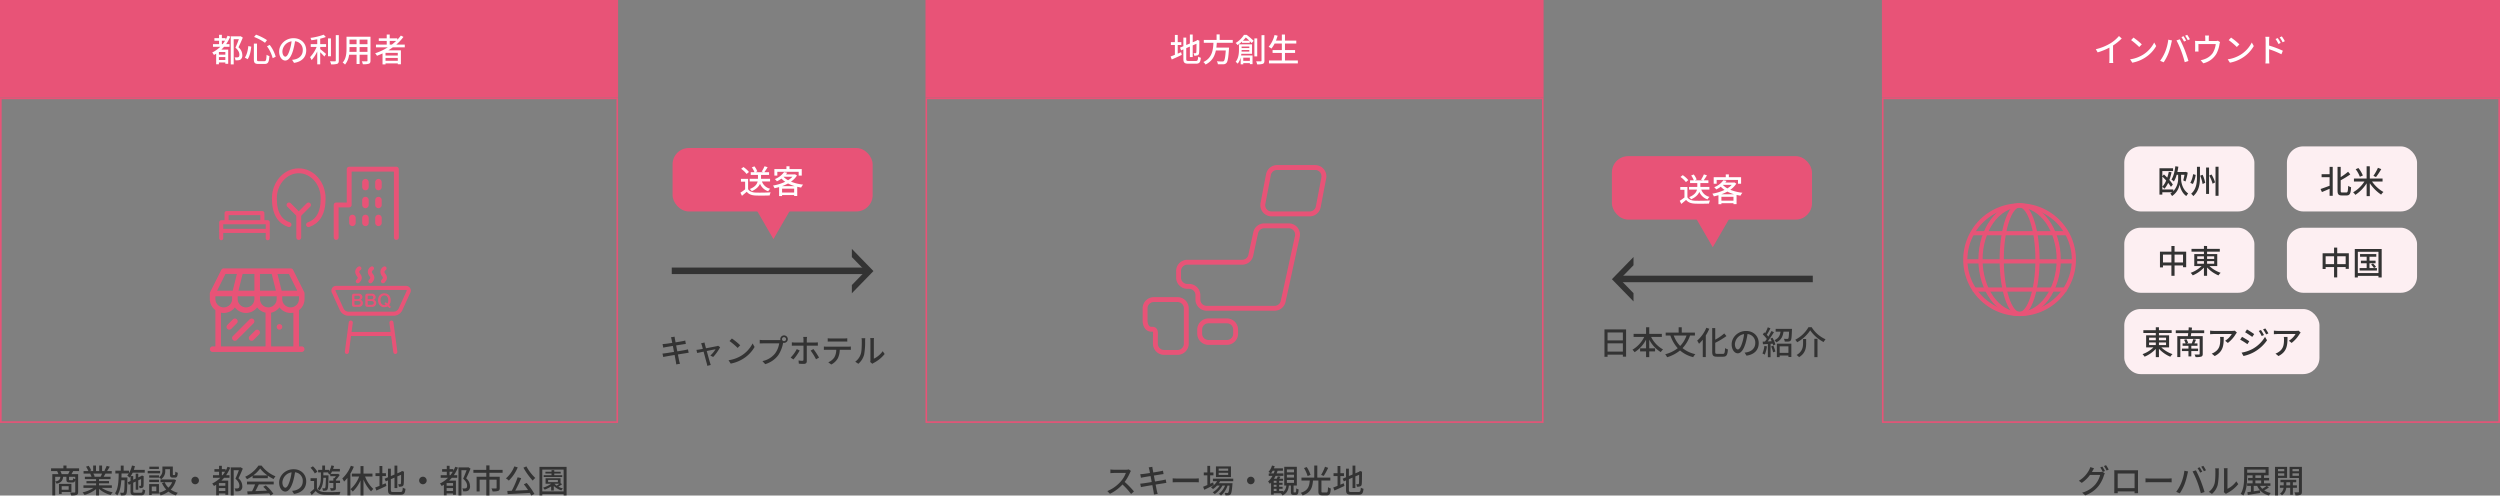 <svg xmlns="http://www.w3.org/2000/svg" width="1537" height="304.66" viewBox="0 0 1537 304.66"><rect x="0" y="0" width="1537" height="304.66" fill="#808080" stroke="none"/><g transform="translate(2576 5486)"><rect width="380" height="60" transform="translate(-1419 -5486)" fill="#e85377"/><path d="M-47.9-10.02a33.176,33.176,0,0,0,5.34-4.3l-1.7-1.54a21.877,21.877,0,0,1-5.22,4.48A31.408,31.408,0,0,1-58.5-7.74l1.14,1.94a38.338,38.338,0,0,0,7.24-2.94v7.12A23.176,23.176,0,0,1-50.24.74h2.48a15.04,15.04,0,0,1-.14-2.36Zm12.56-4.88-1.46,1.56a45.469,45.469,0,0,1,5,4.24l1.58-1.62A40.5,40.5,0,0,0-35.34-14.9ZM-37.4-1.52-36.06.54A22.051,22.051,0,0,0-28.4-2.44a20.613,20.613,0,0,0,7.02-7.24l-1.22-2.18a19.042,19.042,0,0,1-6.94,7.54A20.781,20.781,0,0,1-37.4-1.52ZM-4.56-15.74l-1.3.54a24.055,24.055,0,0,1,1.6,2.76l1.3-.56A25.091,25.091,0,0,0-4.56-15.74Zm2.26-.86-1.28.54A22.3,22.3,0,0,1-1.94-13.3l1.28-.58A28.9,28.9,0,0,0-2.3-16.6ZM-15.86-6.1a26.13,26.13,0,0,1-3.1,5.48l2.18.92a29.013,29.013,0,0,0,2.94-5.58,42.636,42.636,0,0,0,1.76-6.16c.1-.44.28-1.2.42-1.7l-2.28-.46A29.314,29.314,0,0,1-15.86-6.1ZM-6-6.72A68.227,68.227,0,0,1-3.82.24L-1.54-.5c-.54-1.88-1.6-5-2.36-6.92-.8-2.02-2.14-4.92-2.94-6.42l-2.06.68A56.671,56.671,0,0,1-6-6.72Zm22.5-6.26a4.391,4.391,0,0,1-1.5.2H10.96V-14.5a14.608,14.608,0,0,1,.12-1.66H8.66A9.208,9.208,0,0,1,8.8-14.5v1.72H4.44a19,19,0,0,1-1.94-.1,14.888,14.888,0,0,1,.08,1.62v3.5c0,.44-.04,1.02-.08,1.44H4.68A9.18,9.18,0,0,1,4.6-7.64v-3.28H15.24A13.876,13.876,0,0,1,13.4-5.4,10.284,10.284,0,0,1,8.36-1.64a12.556,12.556,0,0,1-2.4.66L7.6.92A12.75,12.75,0,0,0,15.62-4.9a18.6,18.6,0,0,0,1.92-5.86,7.518,7.518,0,0,1,.34-1.36Zm8.16-1.92L23.2-13.34a45.469,45.469,0,0,1,5,4.24l1.58-1.62A40.5,40.5,0,0,0,24.66-14.9ZM22.6-1.52,23.94.54A22.051,22.051,0,0,0,31.6-2.44a20.613,20.613,0,0,0,7.02-7.24L37.4-11.86a19.042,19.042,0,0,1-6.94,7.54A20.781,20.781,0,0,1,22.6-1.52ZM57.72-12.68a24.931,24.931,0,0,0-1.86-2.96l-1.34.62a19.987,19.987,0,0,1,1.84,3Zm-2.56,1.1a24.657,24.657,0,0,0-1.82-3.02L52-14.02a18.221,18.221,0,0,1,1.76,3.06Zm-7.12-1.54c0-.72.1-1.58.16-2.24H45.74a14.284,14.284,0,0,1,.18,2.24V-1.56A21.194,21.194,0,0,1,45.76,1H48.2c-.08-.74-.14-1.94-.14-2.56l-.02-6.18a55.889,55.889,0,0,1,7.58,3.1L56.5-6.8A64.789,64.789,0,0,0,48.04-10Z" transform="translate(-1229 -5448)" fill="#fff"/><rect width="380" height="60" transform="translate(-2576 -5486)" fill="#e85377"/><g transform="translate(-2576 -5426)" fill="none" stroke="#e85377" stroke-width="1"><rect width="380" height="200" stroke="none"/><rect x="0.5" y="0.5" width="379" height="199" fill="none"/></g><g transform="translate(-1419 -5426)" fill="none" stroke="#e85377" stroke-width="1"><rect width="380" height="200" stroke="none"/><rect x="0.5" y="0.5" width="379" height="199" fill="none"/></g><path d="M-53.6-10.86v-2.1h1.96a19.6,19.6,0,0,1-1.46,2.1Zm2.14,6.48h-3.96V-6.02h3.96Zm-3.96,3.26v-1.8h3.96v1.8Zm5.3-14.9a19.159,19.159,0,0,1-1.18,2.5v-1.04h-2.3v-2.06h-1.72v2.06h-2.86v1.6h2.86v2.1h-3.74v1.62h4.5a19.035,19.035,0,0,1-4.98,3.52A8.464,8.464,0,0,1-58.46-4.2c.48-.26.92-.54,1.36-.8V1.5h1.68V.4h3.96v.82h1.76V-7.52h-4.18c.56-.54,1.12-1.12,1.64-1.72h3.34v-1.62h-2.08a24.278,24.278,0,0,0,2.54-4.66Zm8.04.28-.28.08h-5.78V1.58h1.82v-15.5h3.18c-.56,1.58-1.38,3.66-2.12,5.22,1.88,1.64,2.44,3.12,2.44,4.3,0,.72-.14,1.24-.56,1.48a1.9,1.9,0,0,1-.88.22,9.916,9.916,0,0,1-1.5-.04,4.593,4.593,0,0,1,.5,1.8,10.893,10.893,0,0,0,1.82-.02,3.416,3.416,0,0,0,1.36-.46,3.1,3.1,0,0,0,1.04-2.8,6.153,6.153,0,0,0-2.36-4.7c.9-1.8,1.9-4.08,2.68-5.96Zm16.22,6.2a21.384,21.384,0,0,1,3.5,7.32l1.86-.9a21.186,21.186,0,0,0-3.68-7.28Zm-11.48-.14c-.26,2.6-.88,5.34-2.14,7.08l1.72,1c1.36-1.92,1.94-5.02,2.24-7.72Zm3.54-5.6a30.11,30.11,0,0,1,6.72,3.58l1.22-1.64A32.075,32.075,0,0,0-32.6-16.7Zm-.12,4.08v9.72c0,2.18.64,2.8,2.94,2.8h3.58c2.26,0,2.78-1.1,3.02-4.86a4.982,4.982,0,0,1-1.72-.8c-.16,3.28-.34,3.96-1.44,3.96h-3.24C-31.8-.38-32-.54-32-1.48V-11.2Zm19.36,8.04c-.8,0-1.82-1.04-1.82-3.32a6.639,6.639,0,0,1,5.64-6.12,27.441,27.441,0,0,1-1.08,5.1C-12.74-4.44-13.7-3.16-14.56-3.16ZM-9.24.66c4.84-.68,7.5-3.56,7.5-7.7,0-4.16-3.02-7.48-7.78-7.48-4.96,0-8.86,3.82-8.86,8.22,0,3.3,1.8,5.52,3.76,5.52,1.98,0,3.62-2.26,4.82-6.3a45.329,45.329,0,0,0,1.18-5.56A5.238,5.238,0,0,1-3.86-7.12c0,3.2-2.26,5.04-4.8,5.62a11.216,11.216,0,0,1-1.76.28ZM6.86-14.22a24.959,24.959,0,0,0,3.48-1.04L9-16.68A37.316,37.316,0,0,1,.86-14.7a5.516,5.516,0,0,1,.56,1.44c1.16-.14,2.4-.34,3.62-.58v2.98h-4v1.72H4.66A19.687,19.687,0,0,1,.6-2.86a12.038,12.038,0,0,1,.98,1.8A20.7,20.7,0,0,0,5.04-6.4V1.54H6.86V-5.88c.94.9,2,2,2.56,2.64l1.06-1.58c-.54-.48-2.64-2.28-3.62-3V-9.14h3.62v-1.72H6.86Zm6.6-.18h-1.8v11h1.8Zm2.98-2V-.78c0,.36-.14.48-.52.48-.4.02-1.66.02-3.02-.04a8.416,8.416,0,0,1,.66,1.92,12.159,12.159,0,0,0,3.76-.34c.7-.32.98-.86.98-2.02V-16.4ZM31.08-6.12V-9.08h4.84v2.96Zm-6.28,0c.06-.74.08-1.48.08-2.16v-.8h4.34v2.96Zm4.42-7.52v2.82H24.88v-2.82Zm6.7,2.82H31.08v-2.82h4.84Zm1.86-4.6H23.04V-8.3c0,2.82-.2,6.36-2.38,8.78A6.156,6.156,0,0,1,22.12,1.7a11.472,11.472,0,0,0,2.5-6.06h4.6V1.36h1.86V-4.36h4.84V-.78c0,.38-.14.5-.5.5-.38,0-1.7.02-2.98-.04a7.685,7.685,0,0,1,.62,1.8,10.949,10.949,0,0,0,3.74-.32c.72-.28.98-.84.98-1.92ZM49.6-10.58v-2.24h3.92a28.562,28.562,0,0,1-2.62,2.24Zm4.96,6.74H47.02V-5.5h7.54ZM47.02-.62V-2.38h7.54V-.62Zm11.84-8.3v-1.66H53.62a28.925,28.925,0,0,0,4.42-4.72l-1.6-.84a21.906,21.906,0,0,1-2.18,2.58v-.88H49.6v-2.34H47.76v2.34H42.88v1.62h4.88v2.24H41.14v1.66h7.32a35.893,35.893,0,0,1-7.82,3.68A10.2,10.2,0,0,1,41.78-3.7c1.14-.44,2.28-.92,3.4-1.44V1.58h1.84V.96h7.54V1.5h1.92V-7.04H48.72c.96-.6,1.9-1.2,2.8-1.88Z" transform="translate(-2386 -5448)" fill="#fff"/><path d="M-65-14.42a6.066,6.066,0,0,1-1.74.2h-7.42a21.4,21.4,0,0,1-2.18-.14v2.26c.32-.02,1.4-.12,2.18-.12h7.34A16.455,16.455,0,0,1-70-6.94a22.473,22.473,0,0,1-8.22,5.86L-76.6.6a25.6,25.6,0,0,0,7.7-5.74A43.259,43.259,0,0,1-63.62.7l1.78-1.56a53.16,53.16,0,0,0-5.72-5.86,27.374,27.374,0,0,0,3.28-5.7,6.9,6.9,0,0,1,.58-1.04Zm22.66,6.2c-.46.14-1.12.28-1.88.44-.96.18-2.74.48-4.68.8l-.7-3.66c1.8-.28,3.48-.54,4.36-.68.56-.08,1.24-.18,1.6-.22l-.38-2.1c-.4.12-1.02.26-1.64.38-.78.16-2.48.44-4.3.74-.2-1.04-.34-1.8-.38-2.04-.1-.44-.16-1.06-.22-1.44l-2.24.36a11.392,11.392,0,0,1,.4,1.44c.06.28.2,1,.4,2-1.82.28-3.48.52-4.22.6-.62.06-1.18.1-1.74.14l.42,2.2c.52-.12,1.04-.24,1.72-.36.7-.12,2.36-.4,4.2-.7l.7,3.68c-2.16.34-4.2.66-5.18.8-.56.08-1.4.18-1.9.2l.46,2.14c.44-.12,1.04-.24,1.86-.38.94-.18,2.96-.52,5.14-.88.34,1.86.64,3.36.72,3.86.12.6.18,1.24.28,1.94l2.3-.4c-.2-.6-.38-1.3-.52-1.88-.12-.54-.4-2.04-.76-3.84,1.86-.3,3.62-.58,4.66-.74.76-.12,1.48-.26,1.94-.3Zm4.3,1.76c.66-.04,1.84-.08,2.96-.08H-24.2c.88,0,1.78.06,2.22.08V-8.92c-.48.04-1.26.12-2.24.12H-35.08c-1.08,0-2.32-.06-2.96-.12ZM-3.92-13.6H-9.76v-1.3h5.84Zm0,2.58H-9.76v-1.32h5.84Zm1.72-5.22h-9.24v6.56H-2.2ZM-13.16-6.42c-.62.28-1.24.56-1.84.84v-5.2h2.02v-1.76H-15v-4.04h-1.72v4.04h-2.2v1.76h2.2v5.96c-.98.42-1.88.8-2.6,1.08l.72,1.86c1.68-.8,3.84-1.88,5.84-2.9ZM-.8-7.14V-8.72H-13.3v1.58h2.56a10.736,10.736,0,0,1-3.78,3.68A10.077,10.077,0,0,1-13.26-2.3,13.579,13.579,0,0,0-10.8-4.44h1.68a12.944,12.944,0,0,1-4.32,4.1A5.16,5.16,0,0,1-12.2.78,15.37,15.37,0,0,0-7.44-4.44h1.58A11.6,11.6,0,0,1-9.66.6,5.969,5.969,0,0,1-8.32,1.64,13.822,13.822,0,0,0-4.3-4.44h1.2c-.24,2.82-.5,3.96-.8,4.3-.16.2-.32.22-.62.22A13.366,13.366,0,0,1-6.08,0a3.674,3.674,0,0,1,.42,1.5,15.747,15.747,0,0,0,2-.02A1.739,1.739,0,0,0-2.46.92c.54-.6.84-2.16,1.16-6.16.02-.24.04-.7.04-.7H-9.62a9.207,9.207,0,0,0,.74-1.2ZM7.68-7.6A2.322,2.322,0,0,0,10-5.28,2.322,2.322,0,0,0,12.32-7.6,2.322,2.322,0,0,0,10-9.92,2.322,2.322,0,0,0,7.68-7.6Zm24.5-.3h4.38v1.76H32.18Zm0-3.24h4.38V-9.4H32.18Zm0-3.22h4.38v1.74H32.18ZM24.1-2.5h1.72v1.36H24.1Zm1.72-3.68H24.1V-7.42h1.72Zm0,2.48H24.1V-4.94h1.72Zm-3.48-8.24a9.418,9.418,0,0,0,1.12-1.64h1.22c-.18.56-.38,1.1-.6,1.64ZM36.62-.28c-.28,0-.32-.06-.32-.54V-4.5h2V-16H30.54V-4.5h1.28A5.484,5.484,0,0,1,29.88-.54v-.6H27.42V-2.5h2.12V-3.7H27.42V-4.94h2.1V-6.18h-2.1V-7.42h2.4V-8.68H27.54c.22-.38.46-.82.7-1.24l-1.68-.32a12.672,12.672,0,0,1-.58,1.56H24.22a16.589,16.589,0,0,0,.98-1.76h4.84v-1.5H25.86c.22-.54.42-1.08.6-1.64h3.3v-1.5H24.2q.27-.66.48-1.32l-1.66-.4a9.944,9.944,0,0,1-2.14,3.92,10.112,10.112,0,0,1,1.34.94h-1.2v1.5h2.32a12.679,12.679,0,0,1-2.72,3.48A12.151,12.151,0,0,1,21.7-5.54a9.366,9.366,0,0,0,.76-.78V1.14H24.1V.24h4.4l-.04.02a5.428,5.428,0,0,1,1.02,1.32C32.2.34,33.08-1.76,33.4-4.5h1.24V-.8c0,1.58.32,2.08,1.72,2.08h1.3c1.18,0,1.6-.7,1.72-3.38a4.611,4.611,0,0,1-1.46-.66c-.04,2.18-.12,2.48-.46,2.48Zm19-15.78a27.212,27.212,0,0,1-2.4,5.04l1.6.62a44.166,44.166,0,0,0,2.74-4.96Zm-8.9,5.04a19.048,19.048,0,0,0-2.34-4.84l-1.68.62a21.559,21.559,0,0,1,2.22,4.92ZM54.26-.22c-.72,0-.84-.14-.84-.8V-7.58H58.9V-9.36H50.88v-7.42H49v7.42H41.14v1.78h5.12c-.32,3.54-.98,6.16-5.58,7.56a5.284,5.284,0,0,1,1.16,1.6c5.08-1.68,6.02-4.9,6.4-9.16h3.3v6.56c0,1.96.52,2.54,2.48,2.54h2.66c1.8,0,2.28-.88,2.5-4.2a5.649,5.649,0,0,1-1.72-.8c-.1,2.8-.2,3.26-.94,3.26Zm10.8-10.1h2.22v-1.76H65.06v-4.44H63.32v4.44H60.86v1.76h2.46V-4.3c-1,.4-1.92.76-2.64,1.02l.72,1.86c1.78-.78,4.06-1.82,6.16-2.84L67.14-5.9c-.68.28-1.4.58-2.08.88ZM71.8-.5c-1.28,0-1.5-.22-1.5-1.34V-8.4l2.24-.96v6.44h1.74V-10.1l2.32-1c0,3.06-.04,4.92-.12,5.3-.08.42-.26.5-.52.5-.2,0-.74,0-1.16-.02a5.744,5.744,0,0,1,.42,1.58,6.163,6.163,0,0,0,1.92-.22c.62-.16.96-.6,1.06-1.44.12-.78.16-3.5.16-7.24l.08-.32-1.3-.5-.32.26-.36.28L74.28-12v-4.76H72.54v5.5l-2.24.94v-4.56H68.54v5.3l-2.08.88.7,1.66,1.38-.6v5.78c0,2.4.7,3.02,3.16,3.02h4.58c2.18,0,2.74-.9,3-3.66a4.962,4.962,0,0,1-1.64-.7c-.16,2.18-.36,2.7-1.46,2.7Z" transform="translate(-1817 -5183)" fill="#333"/><path d="M-60.9-12.8c.12-.18.2-.34.3-.52.22-.4.64-1.16,1.04-1.76l-2.32-.76a9.37,9.37,0,0,1-.74,1.8A17.106,17.106,0,0,1-68.9-7.42l1.76,1.3A20.72,20.72,0,0,0-62.08-11h6.26a15.152,15.152,0,0,1-3.04,5.9A16.007,16.007,0,0,1-66.88-.12l1.86,1.66a18,18,0,0,0,8-5.52,19.794,19.794,0,0,0,3.52-6.8A6.845,6.845,0,0,1-52.94-12l-1.64-1a4.7,4.7,0,0,1-1.5.2Zm5.14-2.82a23.872,23.872,0,0,1,1.58,2.76l1.32-.56a28.982,28.982,0,0,0-1.62-2.74Zm2.26-.86a20.073,20.073,0,0,1,1.64,2.76l1.3-.58a23.642,23.642,0,0,0-1.66-2.72Zm18.84,4.6v9H-45.04v-9Zm2.1-.3c0-.56,0-1.18.04-1.72-.66.02-1.38.02-1.84.02H-45.22c-.5,0-1.14,0-1.92-.04.02.54.02,1.22.02,1.74v9.82c0,.8-.04,2.4-.04,2.58H-45c-.02-.1-.02-.58-.02-1.12h10.36c-.02.56-.02,1.02-.04,1.12h2.18c0-.16-.04-1.88-.04-2.58Zm4.62,5.72c.66-.04,1.84-.08,2.96-.08H-14.1c.88,0,1.78.06,2.22.08V-8.92c-.48.04-1.26.12-2.24.12H-24.98c-1.08,0-2.32-.06-2.96-.12ZM5.34-15.74l-1.3.54a24.055,24.055,0,0,1,1.6,2.76L6.94-13A25.091,25.091,0,0,0,5.34-15.74ZM7.6-16.6l-1.28.54A22.3,22.3,0,0,1,7.96-13.3l1.28-.58A28.9,28.9,0,0,0,7.6-16.6ZM-5.96-6.1A26.13,26.13,0,0,1-9.06-.62L-6.88.3A29.013,29.013,0,0,0-3.94-5.28a42.636,42.636,0,0,0,1.76-6.16c.1-.44.28-1.2.42-1.7l-2.28-.46A29.314,29.314,0,0,1-5.96-6.1ZM3.9-6.72A68.227,68.227,0,0,1,6.08.24L8.36-.5C7.82-2.38,6.76-5.5,6-7.42c-.8-2.02-2.14-4.92-2.94-6.42L1-13.16A56.671,56.671,0,0,1,3.9-6.72Zm9,7.38a11.236,11.236,0,0,0,3.56-5.6,43.815,43.815,0,0,0,.62-8.54,14.97,14.97,0,0,1,.1-1.6H14.86a6.233,6.233,0,0,1,.16,1.62c0,2.3,0,6.2-.58,7.98A9.409,9.409,0,0,1,11-.62Zm8.62,0a4.167,4.167,0,0,1,.76-.5,20.975,20.975,0,0,0,6.8-5.52l-1.2-1.72a14.07,14.07,0,0,1-5.44,4.6V-13.54a12.046,12.046,0,0,1,.1-1.6H20.22a14.658,14.658,0,0,1,.12,1.6V-1.7A5.768,5.768,0,0,1,20.2-.44Zm25-4.96a22.021,22.021,0,0,1-2.66,1.82,7.75,7.75,0,0,1-1.4-1.82ZM39.6-7.6h3.56v1.74H39.6Zm0-3.18h3.56v1.6H39.6Zm-5.04-3.5H45.88v1.9H34.56ZM46.62-4.3h2.24V-5.86H44.9V-7.6h3.14V-9.18H44.9v-1.6h2.84v-5.1H32.7v5.84c0,3.18-.16,7.6-2.14,10.68a7.84,7.84,0,0,1,1.64.96c2.08-3.24,2.36-8.22,2.36-11.64v-.74H37.9v1.6H35.12V-7.6H37.9v1.74H34.54V-4.3h2.32V-.7c-.8.12-1.54.22-2.18.3l.28,1.7C37.04.98,39.86.52,42.52.08l-.06-1.62c-1.32.2-2.64.42-3.88.6V-4.3H40.7a10.244,10.244,0,0,0,7.28,5.9A5.906,5.906,0,0,1,49.08.08a11.443,11.443,0,0,1-4.06-1.62,22.551,22.551,0,0,0,2.94-1.84ZM57.36-14.6v1.34H53.52V-14.6Zm-3.84,4.08v-1.46h3.84v1.46ZM59.1-9.16v-6.82H51.68V1.58h1.84V-9.16Zm-.48,4.54v-1.9H61v1.9Zm6.52,1.54V-4.62H62.66v-1.9h2.08V-8h-9.7v1.48h1.98v1.9H54.68v1.54h2.28a4.844,4.844,0,0,1-2.2,3.5,6.332,6.332,0,0,1,1.2,1.1,6.443,6.443,0,0,0,2.62-4.6H61v4.3h1.66v-4.3Zm-2.72-7.4v-1.5h3.96v1.5Zm3.96-4.12v1.34H62.42V-14.6Zm1.84-1.38H60.64v6.86h5.74v8.4c0,.3-.1.4-.4.42-.32,0-1.34,0-2.36-.02a6,6,0,0,1,.6,1.84,7.871,7.871,0,0,0,3.14-.34c.66-.32.86-.86.86-1.88Z" transform="translate(-1229 -5183)" fill="#333"/><path d="M-147.78-4.08V-1.9h-4.3V-4.08ZM-146.1-.5v-5h-7.64V.66h1.66V-.5Zm-5.98-11a9.8,9.8,0,0,0-.8-1.88h5.68a14.885,14.885,0,0,1-.92,1.88Zm8.34,3.02A3.544,3.544,0,0,1-145.08-9c-.06,1.08-.14,1.22-.52,1.22h-1.44c-.46,0-.52-.04-.52-.44V-9.88h3.82Zm-12.32-1.4h3.2c-.18,1.66-.8,2.46-3.2,2.94Zm14.68-3.5v-1.7h-7.74v-1.7h-1.9v1.7h-7.58v1.7h3.7a11.154,11.154,0,0,1,.82,1.88h-3.76V1.54h1.78V-6.9a3.739,3.739,0,0,1,.84,1.28c2.96-.7,3.78-1.94,4.02-4.26h2.02V-8.2c0,1.4.36,1.8,1.92,1.8h1.86c1.02,0,1.46-.34,1.66-1.62V-.6c0,.3-.1.4-.46.42-.34,0-1.5.02-2.7-.04a7.127,7.127,0,0,1,.62,1.8,10.527,10.527,0,0,0,3.42-.32c.7-.3.9-.86.9-1.84V-11.5h-4.1c.34-.54.68-1.18,1.06-1.88Zm14.12,1.56a18.659,18.659,0,0,1-.88,1.9h-4.22l.58-.12a8.414,8.414,0,0,0-.86-1.78Zm6.02,8.76V-4.62h-7.88V-5.84h6.14v-1.4h-6.14v-1.2h7.08V-9.92h-4.24c.34-.56.74-1.22,1.12-1.9h3.86v-1.56h-2.88a31.292,31.292,0,0,0,1.66-2.72l-1.92-.48a17.432,17.432,0,0,1-1.4,2.96l.76.24h-2.16V-16.8H-129v3.42h-1.98V-16.8h-1.74v3.42h-2.2l1.02-.38a13.9,13.9,0,0,0-1.6-2.86l-1.62.54a15,15,0,0,1,1.46,2.7h-2.96v1.56h4.54l-.48.08a9.908,9.908,0,0,1,.84,1.82h-4.1v1.48h6.88v1.2h-5.9v1.4h5.9v1.22h-7.76v1.56h6.18a19.4,19.4,0,0,1-6.74,2.78,8.347,8.347,0,0,1,1.22,1.58,19.865,19.865,0,0,0,7.1-3.6V1.58h1.82V-2.44a17.841,17.841,0,0,0,7.16,3.76,8.352,8.352,0,0,1,1.24-1.66,18.367,18.367,0,0,1-6.78-2.72Zm14.36,2.98c-1.06,0-1.22-.14-1.22-.92V-6.22l1.52-.72V-1.9H-105V-7.68l1.74-.82c0,2.18-.02,3.64-.06,3.88-.06.28-.16.34-.36.34-.16,0-.56,0-.88-.02a4.506,4.506,0,0,1,.36,1.4,4.51,4.51,0,0,0,1.56-.16,1.213,1.213,0,0,0,.88-1.22c.08-.56.08-2.86.08-5.7l.08-.26-1.14-.42-.32.22-.16.12L-105-9.5v-2.28h-1.58v3.02l-1.52.7V-10.3h-1.54a14.347,14.347,0,0,0,1.22-2.12H-101v-1.7h-6.72c.26-.74.48-1.52.68-2.3l-1.84-.38a15.731,15.731,0,0,1-1.8,4.68v-1.52h-3.3v-3.12h-1.78v3.12h-3.32v1.72h2.06c-.08,4.78-.3,9.48-2.3,12.22a5.133,5.133,0,0,1,1.36,1.26c1.66-2.26,2.28-5.6,2.54-9.3h2.02c-.08,5.16-.2,7.02-.5,7.42a.578.578,0,0,1-.6.28c-.3,0-.94,0-1.68-.06a4.408,4.408,0,0,1,.48,1.66,13.158,13.158,0,0,0,2.08-.06,1.448,1.448,0,0,0,1.2-.72c.52-.68.62-2.96.74-9.44.02-.24.02-.78.02-.78h-3.66c.02-.82.04-1.64.06-2.48h4.46a8.006,8.006,0,0,1-.98,1.28,12.641,12.641,0,0,1,1.4,1.3,8.168,8.168,0,0,0,.62-.78v2.84l-1.72.8.68,1.54,1.04-.5v4.42c0,2,.56,2.52,2.72,2.52h3.78c1.78,0,2.3-.7,2.52-3.12a4.788,4.788,0,0,1-1.54-.66c-.1,1.84-.26,2.2-1.1,2.2Zm14.62-10.68h-6v1.44h6v-.26A6.991,6.991,0,0,1-90.92-8.4a6.046,6.046,0,0,0,2.52-5.38v-.74h2.88v3.06c0,1.64.42,2.1,1.8,2.1h1.28c1.16,0,1.62-.62,1.74-3a4.179,4.179,0,0,1-1.52-.68c-.04,1.84-.12,2.1-.42,2.1h-.78c-.28,0-.32-.08-.32-.54v-4.7h-6.42v2.38a4.571,4.571,0,0,1-2.1,4.18Zm-6,4.12h6V-8.1h-6Zm5.94-9.48h-5.86v1.46h5.86Zm.76,2.64H-99.2V-12h7.64ZM-93.9-3.9v2.88h-2.8V-3.9Zm1.62-1.5H-98.3V1.32h1.6V.48h4.42ZM-83-8.3l-.34.06h-7.98v1.7h7.16a9.862,9.862,0,0,1-2.3,3.36,10.615,10.615,0,0,1-2.3-3.34L-90.42-6a14.16,14.16,0,0,0,2.6,3.96A13.678,13.678,0,0,1-92.26-.08a6.684,6.684,0,0,1,1,1.64A15,15,0,0,0-86.44-.78a13.412,13.412,0,0,0,4.58,2.34,7.281,7.281,0,0,1,1.2-1.6A13.259,13.259,0,0,1-85.04-2,12.946,12.946,0,0,0-81.8-7.84Zm10.68.7A2.322,2.322,0,0,0-70-5.28,2.322,2.322,0,0,0-67.68-7.6,2.322,2.322,0,0,0-70-9.92,2.322,2.322,0,0,0-72.32-7.6Zm18.72-3.26v-2.1h1.96a19.6,19.6,0,0,1-1.46,2.1Zm2.14,6.48h-3.96V-6.02h3.96Zm-3.96,3.26v-1.8h3.96v1.8Zm5.3-14.9a19.159,19.159,0,0,1-1.18,2.5v-1.04h-2.3v-2.06h-1.72v2.06h-2.86v1.6h2.86v2.1h-3.74v1.62h4.5a19.035,19.035,0,0,1-4.98,3.52A8.464,8.464,0,0,1-58.46-4.2c.48-.26.92-.54,1.36-.8V1.5h1.68V.4h3.96v.82h1.76V-7.52h-4.18c.56-.54,1.12-1.12,1.64-1.72h3.34v-1.62h-2.08a24.278,24.278,0,0,0,2.54-4.66Zm8.04.28-.28.08h-5.78V1.58h1.82v-15.5h3.18c-.56,1.58-1.38,3.66-2.12,5.22,1.88,1.64,2.44,3.12,2.44,4.3,0,.72-.14,1.24-.56,1.48a1.9,1.9,0,0,1-.88.22,9.916,9.916,0,0,1-1.5-.04,4.593,4.593,0,0,1,.5,1.8,10.893,10.893,0,0,0,1.82-.02,3.416,3.416,0,0,0,1.36-.46,3.1,3.1,0,0,0,1.04-2.8,6.153,6.153,0,0,0-2.36-4.7c.9-1.8,1.9-4.08,2.68-5.96Zm7.76,5.02a19.421,19.421,0,0,0,4.26-4.24,20.027,20.027,0,0,0,4.5,4.24ZM-34.7-9h9.36v-1.56A25.1,25.1,0,0,0-21.8-8.48a9.054,9.054,0,0,1,1.18-1.68,20.105,20.105,0,0,1-8.56-6.6H-31.1a20.226,20.226,0,0,1-8.18,6.88,6.776,6.776,0,0,1,1.1,1.52,24.613,24.613,0,0,0,3.48-2.08Zm-3.44,3.82h4.96A34.056,34.056,0,0,1-35.04-1L-38-.9l.24,1.82c3.4-.14,8.48-.36,13.24-.6a13.649,13.649,0,0,1,.88,1.3l1.7-1.06a25.45,25.45,0,0,0-4.64-5.14l-1.6.86a29.155,29.155,0,0,1,2.32,2.38c-2.44.1-4.92.2-7.14.28.72-1.28,1.46-2.78,2.12-4.12h9.16V-6.92H-38.14Zm23.58,2.02c-.8,0-1.82-1.04-1.82-3.32a6.639,6.639,0,0,1,5.64-6.12,27.441,27.441,0,0,1-1.08,5.1C-12.74-4.44-13.7-3.16-14.56-3.16ZM-9.24.66c4.84-.68,7.5-3.56,7.5-7.7,0-4.16-3.02-7.48-7.78-7.48-4.96,0-8.86,3.82-8.86,8.22,0,3.3,1.8,5.52,3.76,5.52,1.98,0,3.62-2.26,4.82-6.3a45.329,45.329,0,0,0,1.18-5.56A5.238,5.238,0,0,1-3.86-7.12c0,3.2-2.26,5.04-4.8,5.62a11.216,11.216,0,0,1-1.76.28Zm19.62-9.9c-.12,4.3-.24,5.84-.5,6.22a.455.455,0,0,1-.5.24A11.752,11.752,0,0,1,8.1-2.84a4.01,4.01,0,0,1,.42,1.52,8.393,8.393,0,0,0,1.66-.06A1.428,1.428,0,0,0,11.28-2c.42-.6.56-2.54.68-8.06,0-.22.02-.7.02-.7H8.8v-1.82h3.14c-.12.14-.22.28-.34.42a9.363,9.363,0,0,1,1.28,1.04l.18-.22v1.1h3.46a15.076,15.076,0,0,1-.94,1.22h-.64v1.48h-2.5v1.48h2.5v2.94c0,.2-.06.26-.3.26s-.98,0-1.76-.02a5.254,5.254,0,0,1,.54,1.54,5.927,5.927,0,0,0,2.42-.28c.56-.24.68-.72.68-1.48V-6.06h2.54V-7.54H16.52v-.52A16.09,16.09,0,0,0,18.86-11l-1-.72-.34.08H13.26a10.092,10.092,0,0,0,.88-1.52h4.82V-14.7H14.78a17.5,17.5,0,0,0,.56-1.82l-1.6-.36a11.955,11.955,0,0,1-1.44,3.76v-1.02H9.84v-2.64H8.12v2.64H5.58v1.56h1.7v2.72c0,2.22-.22,5.22-2,7.34A6.465,6.465,0,0,1,6.42-1.44C8.36-3.62,8.74-6.72,8.8-9.24ZM5.12-12.96a14.065,14.065,0,0,0-2.74-3.36L.9-15.4a14.341,14.341,0,0,1,2.64,3.46ZM4.84-9.02H.92V-7.3H3.1v4.86A27.487,27.487,0,0,1,.68-.36l.94,1.74C2.52.52,3.34-.3,4.1-1.12,5.34.42,7.08,1.1,9.6,1.2c2.4.08,6.78.04,9.16-.06a7.564,7.564,0,0,1,.56-1.76c-2.58.18-7.38.24-9.74.14C7.38-.56,5.72-1.2,4.84-2.62ZM25.7-16.66a20.824,20.824,0,0,1-5.26,7.82,12.44,12.44,0,0,1,1.1,1.92,18.73,18.73,0,0,0,2.04-2.26V1.52h1.84V-11.84a29.956,29.956,0,0,0,2.12-4.24Zm13.28,6.64v-1.82h-5.5v-4.64H31.64v4.64H26.3v1.82h4.5a19.271,19.271,0,0,1-5.32,7.78A8.781,8.781,0,0,1,26.86-.76a21.725,21.725,0,0,0,4.78-6.92V1.58h1.84V-8.18a22.61,22.61,0,0,0,4.66,7.3,7.129,7.129,0,0,1,1.4-1.5,20.236,20.236,0,0,1-5.1-7.64Zm6.08-.3h2.22v-1.76H45.06v-4.44H43.32v4.44H40.86v1.76h2.46V-4.3c-1,.4-1.92.76-2.64,1.02l.72,1.86c1.78-.78,4.06-1.82,6.16-2.84L47.14-5.9c-.68.28-1.4.58-2.08.88ZM51.8-.5c-1.28,0-1.5-.22-1.5-1.34V-8.4l2.24-.96v6.44h1.74V-10.1l2.32-1c0,3.06-.04,4.92-.12,5.3-.08.42-.26.5-.52.5-.2,0-.74,0-1.16-.02a5.744,5.744,0,0,1,.42,1.58,6.163,6.163,0,0,0,1.92-.22c.62-.16.96-.6,1.06-1.44.12-.78.16-3.5.16-7.24l.08-.32-1.3-.5-.32.26-.36.28L54.28-12v-4.76H52.54v5.5l-2.24.94v-4.56H48.54v5.3l-2.08.88.7,1.66,1.38-.6v5.78c0,2.4.7,3.02,3.16,3.02h4.58c2.18,0,2.74-.9,3-3.66a4.962,4.962,0,0,1-1.64-.7c-.16,2.18-.36,2.7-1.46,2.7ZM67.68-7.6A2.322,2.322,0,0,0,70-5.28,2.322,2.322,0,0,0,72.32-7.6,2.322,2.322,0,0,0,70-9.92,2.322,2.322,0,0,0,67.68-7.6ZM86.4-10.86v-2.1h1.96a19.6,19.6,0,0,1-1.46,2.1Zm2.14,6.48H84.58V-6.02h3.96ZM84.58-1.12v-1.8h3.96v1.8Zm5.3-14.9a19.158,19.158,0,0,1-1.18,2.5v-1.04H86.4v-2.06H84.68v2.06H81.82v1.6h2.86v2.1H80.94v1.62h4.5a19.035,19.035,0,0,1-4.98,3.52A8.464,8.464,0,0,1,81.54-4.2c.48-.26.92-.54,1.36-.8V1.5h1.68V.4h3.96v.82H90.3V-7.52H86.12c.56-.54,1.12-1.12,1.64-1.72H91.1v-1.62H89.02a24.277,24.277,0,0,0,2.54-4.66Zm8.04.28-.28.08H91.86V1.58h1.82v-15.5h3.18c-.56,1.58-1.38,3.66-2.12,5.22,1.88,1.64,2.44,3.12,2.44,4.3,0,.72-.14,1.24-.56,1.48a1.9,1.9,0,0,1-.88.22,9.916,9.916,0,0,1-1.5-.04,4.593,4.593,0,0,1,.5,1.8,10.893,10.893,0,0,0,1.82-.02,3.416,3.416,0,0,0,1.36-.46,3.1,3.1,0,0,0,1.04-2.8,6.152,6.152,0,0,0-2.36-4.7c.9-1.8,1.9-4.08,2.68-5.96ZM119-12.34v-1.8h-8.06v-2.74h-1.98v2.74h-7.92v1.8h7.94V-9.9h-5.96V-.84h1.86V-8.08h4.1v9.7h1.92v-9.7h4.42v5.02c0,.28-.1.36-.44.38s-1.52.02-2.72-.04a6.7,6.7,0,0,1,.64,1.84,10.653,10.653,0,0,0,3.5-.32c.72-.3.94-.84.94-1.82V-9.9H110.9v-2.44Zm12.8-3.14a42.528,42.528,0,0,0,5.72,7.96,9.328,9.328,0,0,1,1.58-1.62,28.6,28.6,0,0,1-5.46-7.12Zm-5.6-.78a18.4,18.4,0,0,1-5.16,7.36,10.288,10.288,0,0,1,1.78,1.38,24.553,24.553,0,0,0,5.48-8.16Zm5.84,11c.86,1.06,1.78,2.32,2.6,3.54-2.7.14-5.44.26-7.88.36a80.07,80.07,0,0,0,3.68-7.68l-2.2-.54a52.43,52.43,0,0,1-3.62,8.3c-1,.04-1.92.08-2.74.1l.24,1.96c3.54-.18,8.72-.44,13.62-.74q.54.9.9,1.62l1.9-1.02a45.444,45.444,0,0,0-4.72-6.72Zm23.62-5.58h-4.9v-1.04h3.96v-1.08h-3.96v-1h-1.68v1h-3.76v1.08h3.76v1.04h-4.82v1.1h11.4ZM150.9-5.58h2.98c-.5.4-1.08.82-1.62,1.18a7.945,7.945,0,0,1-1.36-1.16Zm-3.92-2.36h6v1.36h-6Zm7.64,2V-8.96h-9.2v3.38h3.42a17.33,17.33,0,0,1-5,2.42,9.49,9.49,0,0,1,1.04,1.2,21.54,21.54,0,0,0,3.96-1.98V-1.4h1.64V-4.22a12.069,12.069,0,0,0,4.64,2.72,6.149,6.149,0,0,1,.98-1.18,11.988,11.988,0,0,1-2.8-1.1,17.943,17.943,0,0,0,2.3-1.56ZM143.4-.88v-13.4h13.12V-.88Zm-1.74-15.08V1.58h1.74V.8h13.12v.78h1.82V-15.96Z" transform="translate(-2386 -5183)" fill="#333"/><g transform="translate(-2768 -6585)"><path d="M-52.04-8.22c-.46.14-1.12.28-1.88.44-.96.18-2.74.48-4.68.8l-.7-3.66c1.8-.28,3.48-.54,4.36-.68.56-.08,1.24-.18,1.6-.22l-.38-2.1c-.4.12-1.02.26-1.64.38-.78.16-2.48.44-4.3.74-.2-1.04-.34-1.8-.38-2.04-.1-.44-.16-1.06-.22-1.44l-2.24.36a11.392,11.392,0,0,1,.4,1.44c.06.28.2,1,.4,2-1.82.28-3.48.52-4.22.6-.62.06-1.18.1-1.74.14l.42,2.2c.52-.12,1.04-.24,1.72-.36.7-.12,2.36-.4,4.2-.7l.7,3.68c-2.16.34-4.2.66-5.18.8-.56.08-1.4.18-1.9.2l.46,2.14c.44-.12,1.04-.24,1.86-.38.94-.18,2.96-.52,5.14-.88.34,1.86.64,3.36.72,3.86.12.6.18,1.24.28,1.94l2.3-.4c-.2-.6-.38-1.3-.52-1.88-.12-.54-.4-2.04-.76-3.84,1.86-.3,3.62-.58,4.66-.74.76-.12,1.48-.26,1.94-.3Zm15.5,4.7a28.972,28.972,0,0,0,4.28-6.02l-1.28-.9a3.616,3.616,0,0,1-.86.28c-.72.16-3.86.76-6.56,1.28l-.6-2.18c-.12-.5-.24-.98-.3-1.38l-2.14.52a5.877,5.877,0,0,1,.52,1.28c.12.42.34,1.18.58,2.12-1.08.2-1.92.36-2.2.4-.64.1-1.16.18-1.74.22l.48,1.92c.56-.12,2.14-.46,3.94-.82C-41.68-4-40.78-.64-40.5.34a9.628,9.628,0,0,1,.32,1.58l2.16-.54C-38.16,1-38.4.26-38.5-.1c-.3-.94-1.22-4.28-2-7.1,2.52-.52,4.96-1,5.44-1.1a18.921,18.921,0,0,1-3.22,3.9Zm11.5-11.38-1.46,1.56a45.469,45.469,0,0,1,5,4.24l1.58-1.62A40.5,40.5,0,0,0-25.04-14.9ZM-27.1-1.52-25.76.54A22.051,22.051,0,0,0-18.1-2.44a20.613,20.613,0,0,0,7.02-7.24l-1.22-2.18a19.042,19.042,0,0,1-6.94,7.54A20.781,20.781,0,0,1-27.1-1.52ZM7.02-13.26A1.233,1.233,0,0,1,5.78-14.5a1.246,1.246,0,0,1,1.24-1.24A1.251,1.251,0,0,1,8.28-14.5,1.238,1.238,0,0,1,7.02-13.26Zm-12.78-.66a18.093,18.093,0,0,1-2.16-.14v2.22c.5-.02,1.3-.06,2.16-.06H4.06a14,14,0,0,1-2.5,6.14A13.29,13.29,0,0,1-6.26-1L-4.54.88A15.555,15.555,0,0,0,3.4-4.54a20.023,20.023,0,0,0,3-7.34l.1-.38a2.18,2.18,0,0,0,.52.06,2.3,2.3,0,0,0,2.32-2.3,2.318,2.318,0,0,0-2.32-2.3,2.313,2.313,0,0,0-2.3,2.3,2.483,2.483,0,0,0,.06.54,6.342,6.342,0,0,1-.84.04ZM14.86-8.38a21.236,21.236,0,0,1-3.78,5.22L12.8-2a30.877,30.877,0,0,0,3.84-5.52Zm11.2-2.12c.5,0,1.18,0,1.76.04v-2.06a17.7,17.7,0,0,1-1.78.1H21.02v-1.84a10.744,10.744,0,0,1,.16-1.58H18.82a8.716,8.716,0,0,1,.16,1.56v1.86H13.62a13.164,13.164,0,0,1-1.8-.12v2.1c.56-.04,1.2-.06,1.82-.06h5.34v.08c0,.96,0,7.56-.02,8.5,0,.54-.22.76-.74.76a14.016,14.016,0,0,1-2.28-.24L16.12.58a29.961,29.961,0,0,0,3.02.14c1.3,0,1.88-.6,1.88-1.7V-10.5ZM23.38-7.46a34.573,34.573,0,0,1,3.3,5.34l1.86-1.02A41.712,41.712,0,0,0,25.1-8.4ZM43.9-13.04c.62,0,1.36.02,2,.06v-2.06a13.639,13.639,0,0,1-2,.14H35.84a15.318,15.318,0,0,1-1.96-.14v2.06c.56-.04,1.3-.06,1.96-.06ZM33.34-9.86a17.525,17.525,0,0,1-1.82-.1V-7.9c.56-.04,1.22-.06,1.82-.06h5.78a9.244,9.244,0,0,1-1.2,4.72,8.3,8.3,0,0,1-3.7,2.98L36.06,1.1a9.742,9.742,0,0,0,3.98-3.72,12.441,12.441,0,0,0,1.24-5.34h5.14c.52,0,1.22.02,1.68.06V-9.96c-.5.06-1.26.1-1.68.1ZM52.7.66a11.236,11.236,0,0,0,3.56-5.6,43.815,43.815,0,0,0,.62-8.54,14.971,14.971,0,0,1,.1-1.6H54.66a6.233,6.233,0,0,1,.16,1.62c0,2.3,0,6.2-.58,7.98A9.409,9.409,0,0,1,50.8-.62Zm8.62,0a4.167,4.167,0,0,1,.76-.5,20.975,20.975,0,0,0,6.8-5.52l-1.2-1.72a14.07,14.07,0,0,1-5.44,4.6V-13.54a12.046,12.046,0,0,1,.1-1.6H60.02a14.658,14.658,0,0,1,.12,1.6V-1.7A5.768,5.768,0,0,1,60-.44Z" transform="translate(667 1322)" fill="#333"/><g transform="translate(-9.5 -238)"><line x2="119.467" transform="translate(614.5 1503.5)" fill="none" stroke="#333" stroke-width="4"/><path d="M22.919,2370.307v-5.056l8.364-8.6-8.364-8.6V2343L36.2,2356.654,22.92,2370.3Z" transform="translate(702.299 -853)" fill="#333"/><g transform="translate(4 62)"><g transform="translate(-58 -1491)"><rect width="123" height="39" rx="10" transform="translate(669 2857)" fill="#e85377"/><path d="M11,0,22,19H0Z" transform="translate(742 2913) rotate(180)" fill="#e85377"/></g><path d="M-1.06-7.42V-9.08H-6.62v-2.38h4.94v-1.68h-2.9A33.9,33.9,0,0,0-2.56-16.2l-1.9-.6a17.109,17.109,0,0,1-1.76,3.26l1.14.4h-4.94l1.1-.48a10.666,10.666,0,0,0-1.78-3.12l-1.58.66a11.379,11.379,0,0,1,1.62,2.94h-2.28v1.68H-8.5v2.38h-5.1v1.66h4.9c-.38,1.6-1.54,3.34-4.82,4.62A5.841,5.841,0,0,1-12.3-1.46c2.88-1.28,4.34-2.92,5.06-4.56A8.142,8.142,0,0,0-2.2-1.4,6.911,6.911,0,0,1-1-2.96,7.036,7.036,0,0,1-6.06-7.42Zm-12.98-5.84a15.252,15.252,0,0,0-3.42-3.06l-1.38,1.12a15.026,15.026,0,0,1,3.34,3.16Zm-.54,4.24h-4.38V-7.3h2.56v4.7A30.149,30.149,0,0,1-19.3-.54l.96,1.92c1.04-.86,2-1.66,2.94-2.48,1.26,1.54,2.98,2.2,5.52,2.3,2.28.1,6.3.06,8.56-.04A8.472,8.472,0,0,1-.7-.74c-2.5.16-6.94.22-9.16.14-2.2-.08-3.84-.72-4.72-2.1ZM3.4-13.38H16.52v2.32h1.9v-4H10.9v-1.72H9v1.72H1.58v4H3.4ZM6.28-4.56A25.65,25.65,0,0,0,9.98-6.2,22.981,22.981,0,0,0,14.1-4.56ZM6.32-.64V-3.02h7.42V-.64Zm1.06-9.72H12.7A12.489,12.489,0,0,1,10-8.18a11.356,11.356,0,0,1-2.74-2.08Zm6.88-1.5-.34.08H8.72q.42-.51.78-1.02l-1.96-.4A12.394,12.394,0,0,1,1.88-8.9,5.437,5.437,0,0,1,3.12-7.52,15.922,15.922,0,0,0,5.94-9.2a13.537,13.537,0,0,0,2.3,1.96A28.7,28.7,0,0,1,.74-4.92a6.63,6.63,0,0,1,.92,1.64c.94-.2,1.9-.42,2.84-.7V1.56H6.32V.92h7.42v.6h1.9V-4.16c.78.18,1.58.34,2.4.46a9.1,9.1,0,0,1,1.2-1.8,27.743,27.743,0,0,1-7.46-1.82,13.032,13.032,0,0,0,3.7-3.78Z" transform="translate(672 1394)" fill="#fff"/></g></g></g><g transform="translate(-2768 -6590)"><path d="M-64.68-1.82V-6.9h9.42v5.08Zm9.42-11.8v4.88h-9.42v-4.88ZM-66.58-15.5V1.36h1.9V.06h9.42V1.28h1.98V-15.5Zm35.28,4.64v-1.88h-7.74v-4.04H-41v4.04h-7.66v1.88h6.54A18.573,18.573,0,0,1-49.36-3a10.738,10.738,0,0,1,1.32,1.54A20.318,20.318,0,0,0-41-9.18v5.32h-3.66v1.88H-41V1.56h1.96V-1.98h3.58V-3.86h-3.58V-9.2a19.412,19.412,0,0,0,7.08,7.68,8.44,8.44,0,0,1,1.4-1.64,17.769,17.769,0,0,1-7.34-7.7Zm15.18-.84a17.7,17.7,0,0,1-3.9,6.4A18.133,18.133,0,0,1-24-11.7Zm5.16,0v-1.8h-8.1v-3.28h-1.9v3.28h-7.98v1.8h2.9a22.681,22.681,0,0,0,4.5,7.78A20.794,20.794,0,0,1-29.24-.2a9.709,9.709,0,0,1,1.18,1.82,23.04,23.04,0,0,0,7.94-4.16,19.574,19.574,0,0,0,8.08,4.12A10.071,10.071,0,0,1-10.7-.26a18.663,18.663,0,0,1-7.86-3.72,21.468,21.468,0,0,0,4.62-7.72Zm7.02-4.78a21.729,21.729,0,0,1-5.64,7.9A12.765,12.765,0,0,1-8.46-6.64,21.932,21.932,0,0,0-6.14-9.16V1.54h1.86V-11.78a28.723,28.723,0,0,0,2.16-4.1ZM2.76-.44c-1.04,0-1.24-.2-1.24-1.34V-7.24a48.446,48.446,0,0,0,6.9-4.14L7.08-13A31.712,31.712,0,0,1,1.52-9.14V-16.3H-.34V-1.8c0,2.42.66,3.1,2.92,3.1H6.36C8.54,1.3,9.08.12,9.32-3.2A5.476,5.476,0,0,1,7.58-4C7.42-1.14,7.28-.44,6.24-.44ZM15.44-3.16c-.8,0-1.82-1.04-1.82-3.32a6.639,6.639,0,0,1,5.64-6.12,27.441,27.441,0,0,1-1.08,5.1C17.26-4.44,16.3-3.16,15.44-3.16ZM20.76.66c4.84-.68,7.5-3.56,7.5-7.7,0-4.16-3.02-7.48-7.78-7.48-4.96,0-8.86,3.82-8.86,8.22,0,3.3,1.8,5.52,3.76,5.52,1.98,0,3.62-2.26,4.82-6.3a45.33,45.33,0,0,0,1.18-5.56,5.238,5.238,0,0,1,4.76,5.52c0,3.2-2.26,5.04-4.8,5.62a11.216,11.216,0,0,1-1.76.28Zm10.96-6A15.115,15.115,0,0,1,30.54-.66a7.817,7.817,0,0,1,1.42.7,18.518,18.518,0,0,0,1.34-5.1Zm4.2.28A21.391,21.391,0,0,1,37.1-1.4l1.42-.48A23.105,23.105,0,0,0,37.26-5.5Zm-.48-4.78c.28.5.56,1.06.82,1.62-.86.06-1.7.1-2.5.12,1.3-1.68,2.74-3.86,3.86-5.68l-1.54-.7c-.5,1.02-1.18,2.24-1.9,3.42a14.463,14.463,0,0,0-.96-1.1c.72-1.1,1.56-2.64,2.26-3.98l-1.64-.64a23.063,23.063,0,0,1-1.64,3.62c-.18-.16-.36-.32-.54-.46l-.9,1.22a18.866,18.866,0,0,1,2.48,2.8c-.38.56-.78,1.1-1.14,1.58l-1.4.04.16,1.64c.9-.06,1.92-.12,3.02-.18V1.6h1.66V-6.62l1.3-.08a7.812,7.812,0,0,1,.32,1.08l1.36-.6a15.505,15.505,0,0,0-1.82-4.14ZM46.52-5.06v4.02H41.14V-5.06Zm-7.1,6.62h1.72V.6h5.38v.88h1.8V-6.7h-8.9ZM38.68-15.8v1.72h3c-.34,2.24-1.14,4.1-3.76,5.2a5.149,5.149,0,0,1,1.1,1.38c3.08-1.38,4.08-3.72,4.48-6.58h3.42c-.1,2.8-.24,3.92-.52,4.24-.14.18-.32.2-.64.2-.36,0-1.18,0-2.04-.08A4.122,4.122,0,0,1,44.26-8a16.96,16.96,0,0,0,2.32-.02,1.8,1.8,0,0,0,1.34-.64c.48-.6.62-2.24.76-6.42.02-.24.04-.72.04-.72Zm21.24.9a23.149,23.149,0,0,0,8.22,7.2,10.906,10.906,0,0,1,1.2-1.7,19.511,19.511,0,0,1-8.52-7.42H58.84a19.952,19.952,0,0,1-8.12,7.7,6.919,6.919,0,0,1,1.16,1.54A22.673,22.673,0,0,0,59.92-14.9Zm2.54,5.2V1.56H64.4V-9.7Zm-6.94.1v2.58c0,2.38-.38,5.18-3.98,7.28a6.945,6.945,0,0,1,1.52,1.32C57-.78,57.42-4.16,57.42-6.98V-9.6Z" transform="translate(1245 1322)" fill="#333"/><g transform="translate(-1 -228)"><line x1="118.967" transform="translate(1188.533 1503.5)" fill="none" stroke="#333" stroke-width="4"/><path d="M0,0V5.056l8.364,8.6L0,22.251v5.056L13.282,13.653,0,0Z" transform="translate(1197.282 1517.307) rotate(180)" fill="#333"/><g transform="translate(573 62)"><g transform="translate(-58 -1491)"><rect width="123" height="39" rx="10" transform="translate(669 2857)" fill="#e85377"/><path d="M11,0,22,19H0Z" transform="translate(742 2913) rotate(180)" fill="#e85377"/></g><path d="M-1.06-7.42V-9.08H-6.62v-2.38h4.94v-1.68h-2.9A33.9,33.9,0,0,0-2.56-16.2l-1.9-.6a17.109,17.109,0,0,1-1.76,3.26l1.14.4h-4.94l1.1-.48a10.666,10.666,0,0,0-1.78-3.12l-1.58.66a11.379,11.379,0,0,1,1.62,2.94h-2.28v1.68H-8.5v2.38h-5.1v1.66h4.9c-.38,1.6-1.54,3.34-4.82,4.62A5.841,5.841,0,0,1-12.3-1.46c2.88-1.28,4.34-2.92,5.06-4.56A8.142,8.142,0,0,0-2.2-1.4,6.911,6.911,0,0,1-1-2.96,7.036,7.036,0,0,1-6.06-7.42Zm-12.98-5.84a15.252,15.252,0,0,0-3.42-3.06l-1.38,1.12a15.026,15.026,0,0,1,3.34,3.16Zm-.54,4.24h-4.38V-7.3h2.56v4.7A30.149,30.149,0,0,1-19.3-.54l.96,1.92c1.04-.86,2-1.66,2.94-2.48,1.26,1.54,2.98,2.2,5.52,2.3,2.28.1,6.3.06,8.56-.04A8.472,8.472,0,0,1-.7-.74c-2.5.16-6.94.22-9.16.14-2.2-.08-3.84-.72-4.72-2.1ZM3.4-13.38H16.52v2.32h1.9v-4H10.9v-1.72H9v1.72H1.58v4H3.4ZM6.28-4.56A25.65,25.65,0,0,0,9.98-6.2,22.981,22.981,0,0,0,14.1-4.56ZM6.32-.64V-3.02h7.42V-.64Zm1.06-9.72H12.7A12.489,12.489,0,0,1,10-8.18a11.356,11.356,0,0,1-2.74-2.08Zm6.88-1.5-.34.08H8.72q.42-.51.78-1.02l-1.96-.4A12.394,12.394,0,0,1,1.88-8.9,5.437,5.437,0,0,1,3.12-7.52,15.922,15.922,0,0,0,5.94-9.2a13.537,13.537,0,0,0,2.3,1.96A28.7,28.7,0,0,1,.74-4.92a6.63,6.63,0,0,1,.92,1.64c.94-.2,1.9-.42,2.84-.7V1.56H6.32V.92h7.42v.6h1.9V-4.16c.78.18,1.58.34,2.4.46a9.1,9.1,0,0,1,1.2-1.8,27.743,27.743,0,0,1-7.46-1.82,13.032,13.032,0,0,0,3.7-3.78Z" transform="translate(672 1394)" fill="#fff"/></g></g></g><g transform="translate(-2886 -8253)"><g transform="translate(-85.324 925)"><g transform="translate(157)"><path d="M43,44V2H14V24H6V44" transform="translate(439 1944)" fill="none" stroke="#e85377" stroke-linecap="round" stroke-linejoin="round" stroke-width="3"/><line y1="3" transform="translate(463 1954)" stroke-width="4" stroke="#e85377" stroke-linecap="round" stroke-linejoin="round" fill="none"/><line y1="3" transform="translate(471 1954)" stroke-width="4" stroke="#e85377" stroke-linecap="round" stroke-linejoin="round" fill="none"/><line y1="3" transform="translate(463 1965)" stroke-width="4" stroke="#e85377" stroke-linecap="round" stroke-linejoin="round" fill="none"/><line y1="3" transform="translate(471 1965)" stroke-width="4" stroke="#e85377" stroke-linecap="round" stroke-linejoin="round" fill="none"/><line y1="3" transform="translate(463 1976)" stroke-width="4" stroke="#e85377" stroke-linecap="round" stroke-linejoin="round" fill="none"/><line y1="3" transform="translate(455 1976)" stroke-width="4" stroke="#e85377" stroke-linecap="round" stroke-linejoin="round" fill="none"/><line y1="3" transform="translate(471 1976)" stroke-width="4" stroke="#e85377" stroke-linecap="round" stroke-linejoin="round" fill="none"/></g><g transform="translate(163 -41)"><path d="M18,37.11C12.7,35.32,9,30.61,9,21,9,11.61,15.72,4,24,4s15,7.61,15,17c0,9.61-3.7,14.32-9,16.11" transform="translate(392 1984)" fill="none" stroke="#e85377" stroke-linecap="round" stroke-linejoin="round" stroke-width="3"/><line y2="14" transform="translate(416 2015)" fill="#fff" stroke="#e85377" stroke-linecap="round" stroke-miterlimit="10" stroke-width="3"/><path d="M18,25l6,6,6-6" transform="translate(392 1984)" fill="none" stroke="#e85377" stroke-linecap="round" stroke-miterlimit="10" stroke-width="3"/></g><g transform="translate(0 0.458)"><path d="M523.324-361.8v-9.81h28.605v9.81" transform="translate(8 2349.798)" fill="none" stroke="#e85377" stroke-linecap="round" stroke-linejoin="round" stroke-width="2.5"/><path d="M523.324-367.15v-4.458h21.993v4.458" transform="translate(11.306 2344.15)" fill="none" stroke="#e85377" stroke-linecap="round" stroke-linejoin="round" stroke-width="2.5"/><line x2="28" transform="translate(531.5 1983.5)" fill="none" stroke="#e85377" stroke-linecap="round" stroke-width="2.5"/></g></g><g transform="translate(5)"><g transform="translate(84.003 674)"><g transform="translate(437.447 2273.339)"><path d="M552.323,613.726c-.951,0-1.382-.331-1.382-1.382v-5.329c0-1.032.421-1.383,1.382-1.383h2.516a2.156,2.156,0,0,1,2.454,2.1,1.757,1.757,0,0,1-1.133,1.683A1.96,1.96,0,0,1,557.6,611.4a2.321,2.321,0,0,1-2.6,2.325Zm.071-4.758h2.254a1.021,1.021,0,0,0,1.162-1.062c0-.421-.2-1.012-1.162-1.012H552.8a.37.37,0,0,0-.411.411Zm0,1.212v1.874a.366.366,0,0,0,.411.411h1.924c.6,0,1.392-.25,1.392-1.162s-.8-1.122-1.412-1.122Z" transform="translate(-550.941 -605.42)" fill="#e85377"/><path d="M561.185,613.726c-.951,0-1.382-.331-1.382-1.382v-5.329c0-1.032.421-1.383,1.382-1.383H563.7a2.155,2.155,0,0,1,2.454,2.1,1.757,1.757,0,0,1-1.132,1.683,1.961,1.961,0,0,1,1.442,1.982,2.321,2.321,0,0,1-2.6,2.325Zm.07-4.758h2.254a1.021,1.021,0,0,0,1.162-1.062c0-.421-.2-1.012-1.162-1.012h-1.843a.37.37,0,0,0-.411.411Zm0,1.212v1.874a.366.366,0,0,0,.411.411h1.923c.6,0,1.393-.25,1.393-1.162s-.8-1.122-1.412-1.122Z" transform="translate(-551.643 -605.42)" fill="#e85377"/><path d="M575.819,613.276a.636.636,0,0,1,.249.471.669.669,0,0,1-.641.63.607.607,0,0,1-.411-.2l-.862-.752a3.783,3.783,0,0,1-1.983.5c-2.413,0-3.866-1.783-3.866-4.268s1.453-4.258,3.866-4.258c2.455,0,3.867,1.834,3.867,4.248a4.681,4.681,0,0,1-.952,2.985Zm-1.8-1.573a3.388,3.388,0,0,0,.541-2.044c0-1.812-.892-2.985-2.385-2.985-1.452,0-2.374,1.133-2.374,2.985,0,1.814.892,2.986,2.364,2.986a2.132,2.132,0,0,0,.912-.17l-.461-.4a.6.6,0,0,1-.25-.46.672.672,0,0,1,.641-.631.62.62,0,0,1,.412.2Z" transform="translate(-552.317 -605.402)" fill="#e85377"/></g><path d="M579.656,615.114a4.718,4.718,0,0,1-3.934,2.53H547.586a4.717,4.717,0,0,1-3.934-2.53l-4.915-10.788a1.655,1.655,0,0,1,1.628-2.53h42.578a1.655,1.655,0,0,1,1.628,2.53Z" transform="translate(-112.509 1668.223)" fill="none" stroke="#e85377" stroke-miterlimit="10" stroke-width="2.5"/><g transform="translate(434.247 2291.302)"><line x1="2.407" y2="18.076" transform="translate(0 0)" fill="none" stroke="#e85377" stroke-linecap="round" stroke-miterlimit="10" stroke-width="2.5"/><line x2="2.407" y2="18.076" transform="translate(27.389 0)" fill="none" stroke="#e85377" stroke-linecap="round" stroke-miterlimit="10" stroke-width="2.5"/></g><line x2="25.819" transform="translate(436.236 2298.332)" fill="none" stroke="#e85377" stroke-linecap="round" stroke-miterlimit="10" stroke-width="2.5"/><g transform="translate(440.633 2258)"><path d="M554.736,596.669s2.294-1.738.564-3.727c-1.65-1.9-.734-3.546.41-4.2" transform="translate(-554.401 -588.743)" fill="none" stroke="#e85377" stroke-linecap="round" stroke-linejoin="round" stroke-width="2.5"/><path d="M563.142,596.669s2.294-1.738.564-3.727c-1.65-1.9-.734-3.546.41-4.2" transform="translate(-555.068 -588.743)" fill="none" stroke="#e85377" stroke-linecap="round" stroke-linejoin="round" stroke-width="2.5"/><path d="M571.548,596.669s2.294-1.738.563-3.727c-1.65-1.9-.733-3.546.41-4.2" transform="translate(-555.733 -588.743)" fill="none" stroke="#e85377" stroke-linecap="round" stroke-linejoin="round" stroke-width="2.5"/></g></g><g transform="translate(433 2928)"><path d="M59.229,22.839V19.413a1.708,1.708,0,0,0-.182-.767L52.2,4.945A1.715,1.715,0,0,0,50.666,4H9.563a1.712,1.712,0,0,0-1.531.945l-6.85,13.7A1.7,1.7,0,0,0,1,19.413v3.425a8.558,8.558,0,0,0,3.425,6.847V51.953H2.713a1.713,1.713,0,0,0,0,3.425h54.8a1.713,1.713,0,0,0,0-3.425H55.8V29.686a8.553,8.553,0,0,0,3.425-6.847ZM36.965,27.976a5.144,5.144,0,0,1-5.138-5.138V21.126H42.1v1.713A5.144,5.144,0,0,1,36.965,27.976ZM4.425,22.839V21.126H14.7v1.713a5.138,5.138,0,1,1-10.276,0ZM28.4,7.425V17.7h-9.8L21.175,7.425Zm10.652,0L41.623,17.7h-9.8V7.425Zm-20.928,13.7H28.4v1.713a5.138,5.138,0,1,1-10.276,0Zm27.4,0H55.8v1.713a5.138,5.138,0,1,1-10.276,0ZM54.745,17.7H45.151L42.582,7.425h7.025ZM10.621,7.425h7.025L15.078,17.7H5.484ZM7.85,31.23a8.569,8.569,0,0,0,8.563-3.261,8.553,8.553,0,0,0,13.7,0,8.577,8.577,0,0,0,5.138,3.257V51.95H7.85V31.227ZM52.378,51.953h-13.7V31.23a8.577,8.577,0,0,0,5.138-3.257,8.569,8.569,0,0,0,8.563,3.261V51.956Z" fill="#e85377"/><path d="M16.425,15.713A1.713,1.713,0,1,1,14.713,14,1.713,1.713,0,0,1,16.425,15.713Z" transform="translate(29.103 24.252)" fill="#e85377"/><path d="M5.713,19.849A1.711,1.711,0,0,1,4.5,16.927L7.926,13.5a1.712,1.712,0,1,1,2.422,2.422L6.922,19.349a1.706,1.706,0,0,1-1.213.5Z" transform="translate(7.275 21.829)" fill="#e85377"/><path d="M6.713,26.7A1.711,1.711,0,0,1,5.5,23.777L15.776,13.5A1.712,1.712,0,1,1,18.2,15.923L7.922,26.2a1.706,1.706,0,0,1-1.213.5Z" transform="translate(9.7 21.829)" fill="#e85377"/><path d="M9.713,21.849A1.711,1.711,0,0,1,8.5,18.927L11.926,15.5a1.712,1.712,0,1,1,2.422,2.422l-3.425,3.425a1.706,1.706,0,0,1-1.213.5Z" transform="translate(16.976 26.679)" fill="#e85377"/></g></g></g><g transform="translate(-2007 -5426)" fill="none" stroke="#e85377" stroke-width="1"><rect width="380" height="200" stroke="none"/><rect x="0.5" y="0.5" width="379" height="199" fill="none"/></g><rect width="380" height="60" transform="translate(-2007 -5486)" fill="#e85377"/><path d="M-34.94-10.32h2.22v-1.76h-2.22v-4.44h-1.74v4.44h-2.46v1.76h2.46V-4.3c-1,.4-1.92.76-2.64,1.02l.72,1.86c1.78-.78,4.06-1.82,6.16-2.84l-.42-1.64c-.68.28-1.4.58-2.08.88ZM-28.2-.5c-1.28,0-1.5-.22-1.5-1.34V-8.4l2.24-.96v6.44h1.74V-10.1l2.32-1c0,3.06-.04,4.92-.12,5.3-.08.42-.26.5-.52.5-.2,0-.74,0-1.16-.02a5.744,5.744,0,0,1,.42,1.58,6.163,6.163,0,0,0,1.92-.22c.62-.16.96-.6,1.06-1.44.12-.78.16-3.5.16-7.24l.08-.32-1.3-.5-.32.26-.36.28-2.18.92v-4.76h-1.74v5.5l-2.24.94v-4.56h-1.76v5.3l-2.08.88.7,1.66,1.38-.6v5.78c0,2.4.7,3.02,3.16,3.02h4.58c2.18,0,2.74-.9,3-3.66a4.962,4.962,0,0,1-1.64-.7c-.16,2.18-.36,2.7-1.46,2.7ZM-1.1-11.68v-1.78H-9.14v-3.4h-1.9v3.4H-18.9v1.78h5.92c-.22,4.44-.76,9.32-6.2,11.82a5.434,5.434,0,0,1,1.34,1.54C-13.82-.3-12.2-3.5-11.48-6.96H-5.4C-5.68-2.8-6.06-.92-6.6-.46a1.311,1.311,0,0,1-.96.26c-.56,0-1.96-.02-3.34-.14a3.846,3.846,0,0,1,.64,1.82,32.139,32.139,0,0,0,3.38.02A2.485,2.485,0,0,0-5,.74c.78-.82,1.2-3.04,1.56-8.6.04-.28.06-.86.06-.86h-7.8c.12-.98.2-1.98.26-2.96ZM9.08-9.4v.96H4.34V-9.4ZM4.3-6.28c.02-.34.04-.68.04-1H9.08v1ZM9.42-2.54V-.58H5.36V-2.54Zm1.32-2.4v-5.8H2.72v3.08c0,2.26-.2,5.4-2.04,7.68A6.658,6.658,0,0,1,1.94,1.14a10,10,0,0,0,1.82-3.8v4.2h1.6V.82H9.42v.6h1.64V-3.9H4.04c.06-.34.1-.7.14-1.04ZM5.12-12.96a21.786,21.786,0,0,0,1.78-2,29.035,29.035,0,0,1,2.22,2Zm.66-3.6A15.088,15.088,0,0,1,.66-11.58a5.081,5.081,0,0,1,1.14,1.3,17.872,17.872,0,0,0,2.8-2.18v.8H9.34v-1.1c.46.48.86.9,1.18,1.26l1.22-1.4a43.917,43.917,0,0,0-4.28-3.66Zm8.16,2.18H12.2V-3.34h1.74Zm2.64-2V-.76c0,.34-.16.46-.48.48-.4,0-1.56.02-2.82-.04a9.271,9.271,0,0,1,.6,1.88,9.722,9.722,0,0,0,3.56-.34c.7-.32.94-.86.94-1.96V-16.38ZM31-.84v-4.6h6.22V-7.22H31v-4h6.96v-1.82H31v-3.72H29.08v3.72H25.46c.38-.96.74-1.98,1.04-3l-1.92-.44a17.266,17.266,0,0,1-3.62,7.24,11.911,11.911,0,0,1,1.7,1.12,17.267,17.267,0,0,0,1.98-3.1h4.44v4h-5.7v1.78h5.7v4.6H21.16V.96H38.92V-.84Z" transform="translate(-1817 -5448)" fill="#fff"/><g transform="translate(-1872 -5383)"><path d="M181.661,432.437a5.388,5.388,0,0,1-5.387,5.387h-11.33a5.386,5.386,0,0,1-5.387-5.387v-2.487a5.386,5.386,0,0,1,5.387-5.387h11.33a5.388,5.388,0,0,1,5.387,5.387Z" transform="translate(-125.99 -330.302)" fill="none" stroke="#e85377" stroke-width="3"/><path d="M14.7,365.687h-.947a5.391,5.391,0,0,0-5.387,5.388v7.441c0,2.976,1.388,5.391,3.764,5.391h.593c2.571,0,1.977,2.411,1.977,5.387v3.49a5.391,5.391,0,0,0,5.388,5.387h8.235a5.388,5.388,0,0,0,5.387-5.387V371.075a5.388,5.388,0,0,0-5.387-5.387H14.7Z" transform="translate(-8.368 -284.499)" fill="none" stroke="#e85377" stroke-width="3"/><path d="M153.782,161.438a5.383,5.383,0,0,0-5.262,4.246l-3.011,13.883a5.387,5.387,0,0,1-5.266,4.246H106.506a5.39,5.39,0,0,0-5.387,5.387v4.08a5.39,5.39,0,0,0,5.387,5.387h1.107A5.391,5.391,0,0,1,113,204.058v2.681a5.39,5.39,0,0,0,5.387,5.387h41.767a5.391,5.391,0,0,0,5.262-4.239l8.728-39.914a5.388,5.388,0,0,0-5.266-6.536h-15.1Z" transform="translate(-80.527 -125.596)" fill="none" stroke="#e85377" stroke-width="3"/><path d="M368.422,24.144a5.384,5.384,0,0,1-5.294,4.371H339.7a5.388,5.388,0,0,1-5.294-6.4l3.386-17.74A5.39,5.39,0,0,1,343.088,0h23.43a5.394,5.394,0,0,1,5.29,6.4Z" transform="translate(-261.948)" fill="none" stroke="#e85377" stroke-width="3"/></g><g transform="translate(-2774 -6608)"><g transform="translate(-8 -84)"><g transform="translate(-68 -25)"><rect width="80" height="40" rx="10" transform="translate(1680 1321)" fill="#fdeff2"/><path d="M-13.76-11.9h-4.92v1.86h4.92V-4.8c-2.08.78-4.18,1.54-5.56,2l.84,1.88c1.36-.56,3.06-1.3,4.72-2.02V1.38h1.92v-17.8h-1.92ZM-6-.66c-.8,0-.94-.18-.94-1.26V-8.16a55.74,55.74,0,0,0,5.9-3.62L-2.4-13.42a34.78,34.78,0,0,1-4.54,3.3v-6.3H-8.88V-1.96c0,2.42.6,3.12,2.62,3.12H-3.3C-1.24,1.16-.74-.2-.56-3.9a5.619,5.619,0,0,1-1.78-.86c-.14,3.24-.26,4.1-1.12,4.1ZM15.96-15.84a27.865,27.865,0,0,1-2.8,4.96l1.6.74A44.891,44.891,0,0,0,18-15.02ZM6.68-11.12A18.466,18.466,0,0,0,3.94-15.7l-1.68.74A17.7,17.7,0,0,1,4.84-10.3ZM18.8-7.38V-9.24H10.96v-7.52H9v7.52H1.2v1.86H7.64A20.038,20.038,0,0,1,.7-.78,10.284,10.284,0,0,1,2.08.8,23.653,23.653,0,0,0,9-6.28V1.58h1.96V-6.34a25.478,25.478,0,0,0,6.96,7A7.939,7.939,0,0,1,19.34-.96a21.363,21.363,0,0,1-7-6.42Z" transform="translate(1720 1350)" fill="#333"/></g><g transform="translate(32 25)"><rect width="80" height="40" rx="10" transform="translate(1580 1321)" fill="#fdeff2"/><path d="M-9.08-6.62v-4.84h5.2v4.84Zm-7.12,0v-4.84h5.18v4.84Zm7.12-6.66v-3.48h-1.94v3.48h-7.04v9.66h1.86V-4.8h5.18V1.56h1.94V-4.8h5.2v1.08h1.94v-9.56ZM13.56-4.2l1.22-.74a14.107,14.107,0,0,0-1.86-2.08l-1.18.64A12.745,12.745,0,0,1,13.52-4.2H10.76V-7.16H14.5V-8.74H10.76v-2.42h4.18V-12.8H4.96v1.64H9.02v2.42H5.48v1.58H9.02V-4.2H4.68v1.54H15.34V-4.2ZM3.6-1.12V-14.2H16.28V-1.12ZM1.72-15.92V1.58H3.6V.6H16.28v.98h1.98v-17.5Z" transform="translate(1620 1350)" fill="#333"/></g><g transform="translate(32 -25)"><rect width="80" height="40" rx="10" transform="translate(1480 1321)" fill="#fdeff2"/><path d="M-16.6-10.44c.78.72,1.6,1.56,2.38,2.42A13.468,13.468,0,0,1-16.6-4.18Zm11.54-1.1H-3a28.353,28.353,0,0,1-.74,3.4l1.36.74A27.035,27.035,0,0,0-1-12.88l-1.26-.48-.3.12H-7.34c.24-1.06.44-2.16.6-3.26l-1.86-.3c-.4,3.16-1.12,6.26-2.42,8.2A8.5,8.5,0,0,1-9.5-7.42a16.062,16.062,0,0,0,1.72-4.12h.9v2.58a11.2,11.2,0,0,1-2.98,7.5V-2.52H-16.6V-4.14a9.639,9.639,0,0,1,1.34,1.16,15.8,15.8,0,0,0,2.24-3.58,17.154,17.154,0,0,1,1.7,2.44l1.18-1.38a18.141,18.141,0,0,0-2.14-2.84,30.685,30.685,0,0,0,1.34-4.76l-1.7-.28a28.169,28.169,0,0,1-.94,3.62c-.68-.7-1.38-1.38-2.04-1.98l-.98,1.08v-3.18H-10v-1.72h-8.36V.66h1.76V-.78h6A9.012,9.012,0,0,1-11.7,0a9.6,9.6,0,0,1,1.08,1.52A10.784,10.784,0,0,0-5.98-5.56C-5.72-3.92-4.6-.3-1.86,1.52A18.081,18.081,0,0,1-.7-.08C-4.36-2.52-5.06-7.22-5.06-8.96Zm9.76-4.9v6.2c0,3.56-.36,7.5-3.58,10.36A6.468,6.468,0,0,1,2.44,1.56c3.66-3.24,4.1-7.68,4.1-11.8v-6.2Zm5.6.44V.24h1.82V-16Zm5.8-.5V1.36h1.86V-16.5ZM2.32-11.92A16.076,16.076,0,0,1,.6-6.56l1.6.66a18.409,18.409,0,0,0,1.72-5.58Zm4.36.94a23.2,23.2,0,0,1,1.48,5.1l1.6-.72a21.321,21.321,0,0,0-1.58-4.96Zm5.56-.04A21.8,21.8,0,0,1,14.3-6.04l1.52-.84a20.943,20.943,0,0,0-2.18-4.86Z" transform="translate(1520 1350)" fill="#333"/></g><g transform="translate(-68 15)"><rect width="120" height="40" rx="10" transform="translate(1580 1381)" fill="#fdeff2"/><path d="M-44.74-7.46h4.12v1.62h-4.12Zm0-2.94h4.12v1.6h-4.12Zm10.42,0v1.6h-4.36v-1.6Zm0,4.56h-4.36V-7.46h4.36Zm1.88,1.42v-7.4h-6.24v-1.46h7.82V-15h-7.82v-1.78h-1.94V-15h-7.64v1.72h7.64v1.46h-5.94v7.4h4.5A19.028,19.028,0,0,1-48.78-.26,8.719,8.719,0,0,1-47.5,1.3a20.236,20.236,0,0,0,6.88-4.78V1.56h1.94V-3.56a20.428,20.428,0,0,0,7,4.88,7.8,7.8,0,0,1,1.34-1.6,18.914,18.914,0,0,1-6.88-4.14Zm17.82,2.24v-1.5h-4.16V-5.4H-15V-6.86h-1.9c.34-.7.68-1.5,1.02-2.28l-1.68-.38a22.581,22.581,0,0,1-.96,2.66H-21.8l1.06-.32a10.3,10.3,0,0,0-1.04-2.28l-1.46.38a9.594,9.594,0,0,1,.94,2.22h-1.84V-5.4h3.6v1.72h-4.02v1.5h4.02V1.1h1.76V-2.18Zm3.76-11v-1.74h-7.7c.08-.56.16-1.12.22-1.66l-2.04-.2c-.02.56-.06,1.2-.12,1.86h-7.84v1.74h7.66c-.06.64-.16,1.28-.22,1.82h-6.5V1.54h1.86V-9.64h11.88V-.46c0,.32-.1.42-.46.42-.34.02-1.56.04-2.7-.02a7.31,7.31,0,0,1,.66,1.6,11.009,11.009,0,0,0,3.44-.28c.7-.26.96-.72.96-1.72v-10.9H-19.1c.1-.56.2-1.18.28-1.82Zm9.74,2.32A8.885,8.885,0,0,1-1-9.26c0,3.32-.46,5.84-3.32,7.68A7.593,7.593,0,0,1-6.24-.6L-4.4.9C.86-1.8,1.16-5.64,1.16-10.86Zm9.1-3.84a10.351,10.351,0,0,1-1.68.14H-4.88a17.882,17.882,0,0,1-2.34-.18v2.22c.86-.06,1.56-.12,2.34-.12H6.1A12.434,12.434,0,0,1,2.02-8.5L3.68-7.16a19.806,19.806,0,0,0,4.9-5.52c.16-.24.48-.62.66-.84Zm16.06-.42-1.36.58a19.162,19.162,0,0,1,1.8,3.14l1.4-.62A35.215,35.215,0,0,0,24.04-15.12Zm2.68-.96-1.38.58a19.436,19.436,0,0,1,1.88,3.08l1.4-.62A29.294,29.294,0,0,0,26.72-16.08Zm-11.28.64L14.3-13.72c1.22.7,3.36,2.1,4.38,2.84l1.2-1.72C18.92-13.28,16.68-14.76,15.44-15.44ZM12.12-1.2,13.3.86a23.433,23.433,0,0,0,6.64-2.48,23.809,23.809,0,0,0,7.82-7.16L26.54-10.9a20.423,20.423,0,0,1-7.66,7.42A21.963,21.963,0,0,1,12.12-1.2Zm.28-9.72L11.26-9.2A49.654,49.654,0,0,1,15.7-6.4l1.16-1.78C15.92-8.84,13.64-10.24,12.4-10.92Zm25.68.06a8.885,8.885,0,0,1,.12,1.6c0,3.32-.46,5.84-3.32,7.68a7.593,7.593,0,0,1-1.92.98L34.8.9c5.26-2.7,5.56-6.54,5.56-11.76Zm9.1-3.84a10.351,10.351,0,0,1-1.68.14H34.32a17.882,17.882,0,0,1-2.34-.18v2.22c.86-.06,1.56-.12,2.34-.12H45.3A12.434,12.434,0,0,1,41.22-8.5l1.66,1.34a19.806,19.806,0,0,0,4.9-5.52c.16-.24.48-.62.66-.84Z" transform="translate(1640 1409)" fill="#333"/></g><g transform="translate(32 -35)"><rect width="80" height="40" rx="10" transform="translate(1480 1381)" fill="#fdeff2"/><path d="M-9.08-6.62v-4.84h5.2v4.84Zm-7.12,0v-4.84h5.18v4.84Zm7.12-6.66v-3.48h-1.94v3.48h-7.04v9.66h1.86V-4.8h5.18V1.56h1.94V-4.8h5.2v1.08h1.94v-9.56ZM4.86-7.46H8.98v1.62H4.86Zm0-2.94H8.98v1.6H4.86Zm10.42,0v1.6H10.92v-1.6Zm0,4.56H10.92V-7.46h4.36Zm1.88,1.42v-7.4H10.92v-1.46h7.82V-15H10.92v-1.78H8.98V-15H1.34v1.72H8.98v1.46H3.04v7.4h4.5A19.028,19.028,0,0,1,.82-.26,8.719,8.719,0,0,1,2.1,1.3,20.236,20.236,0,0,0,8.98-3.48V1.56h1.94V-3.56a20.428,20.428,0,0,0,7,4.88,7.8,7.8,0,0,1,1.34-1.6,18.914,18.914,0,0,1-6.88-4.14Z" transform="translate(1520 1409)" fill="#333"/></g></g><g transform="translate(1372.046 1214.058)"><path d="M141,67.594c0,17.693-10.223,32.089-22.77,32.089s-22.765-14.4-22.765-32.089S105.671,35.51,118.228,35.51,141,49.907,141,67.594ZM118.225,32.942c-13.966,0-25.338,15.544-25.338,34.652s11.37,34.655,25.338,34.655S143.56,86.706,143.56,67.594,132.194,32.942,118.225,32.942Z" transform="translate(-50.623)" fill="#e85377"/><path d="M198.884,67.594c0,18.909-5.124,32.089-9.718,32.089s-9.717-13.18-9.717-32.089,5.118-32.084,9.717-32.084S198.884,48.683,198.884,67.594Zm-9.718-34.652c-7.981,0-12.289,17.854-12.289,34.652s4.308,34.655,12.289,34.655,12.293-17.854,12.293-34.655S197.142,32.942,189.165,32.942Z" transform="translate(-121.564)" fill="#e85377"/><path d="M99.692,67.594A32.088,32.088,0,1,1,67.6,35.51,32.126,32.126,0,0,1,99.692,67.594ZM67.6,32.942a34.653,34.653,0,1,0,34.653,34.652A34.688,34.688,0,0,0,67.6,32.942Z" fill="#e85377"/><path d="M43.377,254.4h66.057v2.569H43.377Z" transform="translate(-8.805 -187.056)" fill="#e85377"/><path d="M70.769,142.889h57.552v2.571H70.769Z" transform="translate(-31.941 -92.866)" fill="#e85377"/><path d="M70.769,365.957h57.552v2.563H70.769Z" transform="translate(-31.941 -281.279)" fill="#e85377"/></g></g></g></svg>